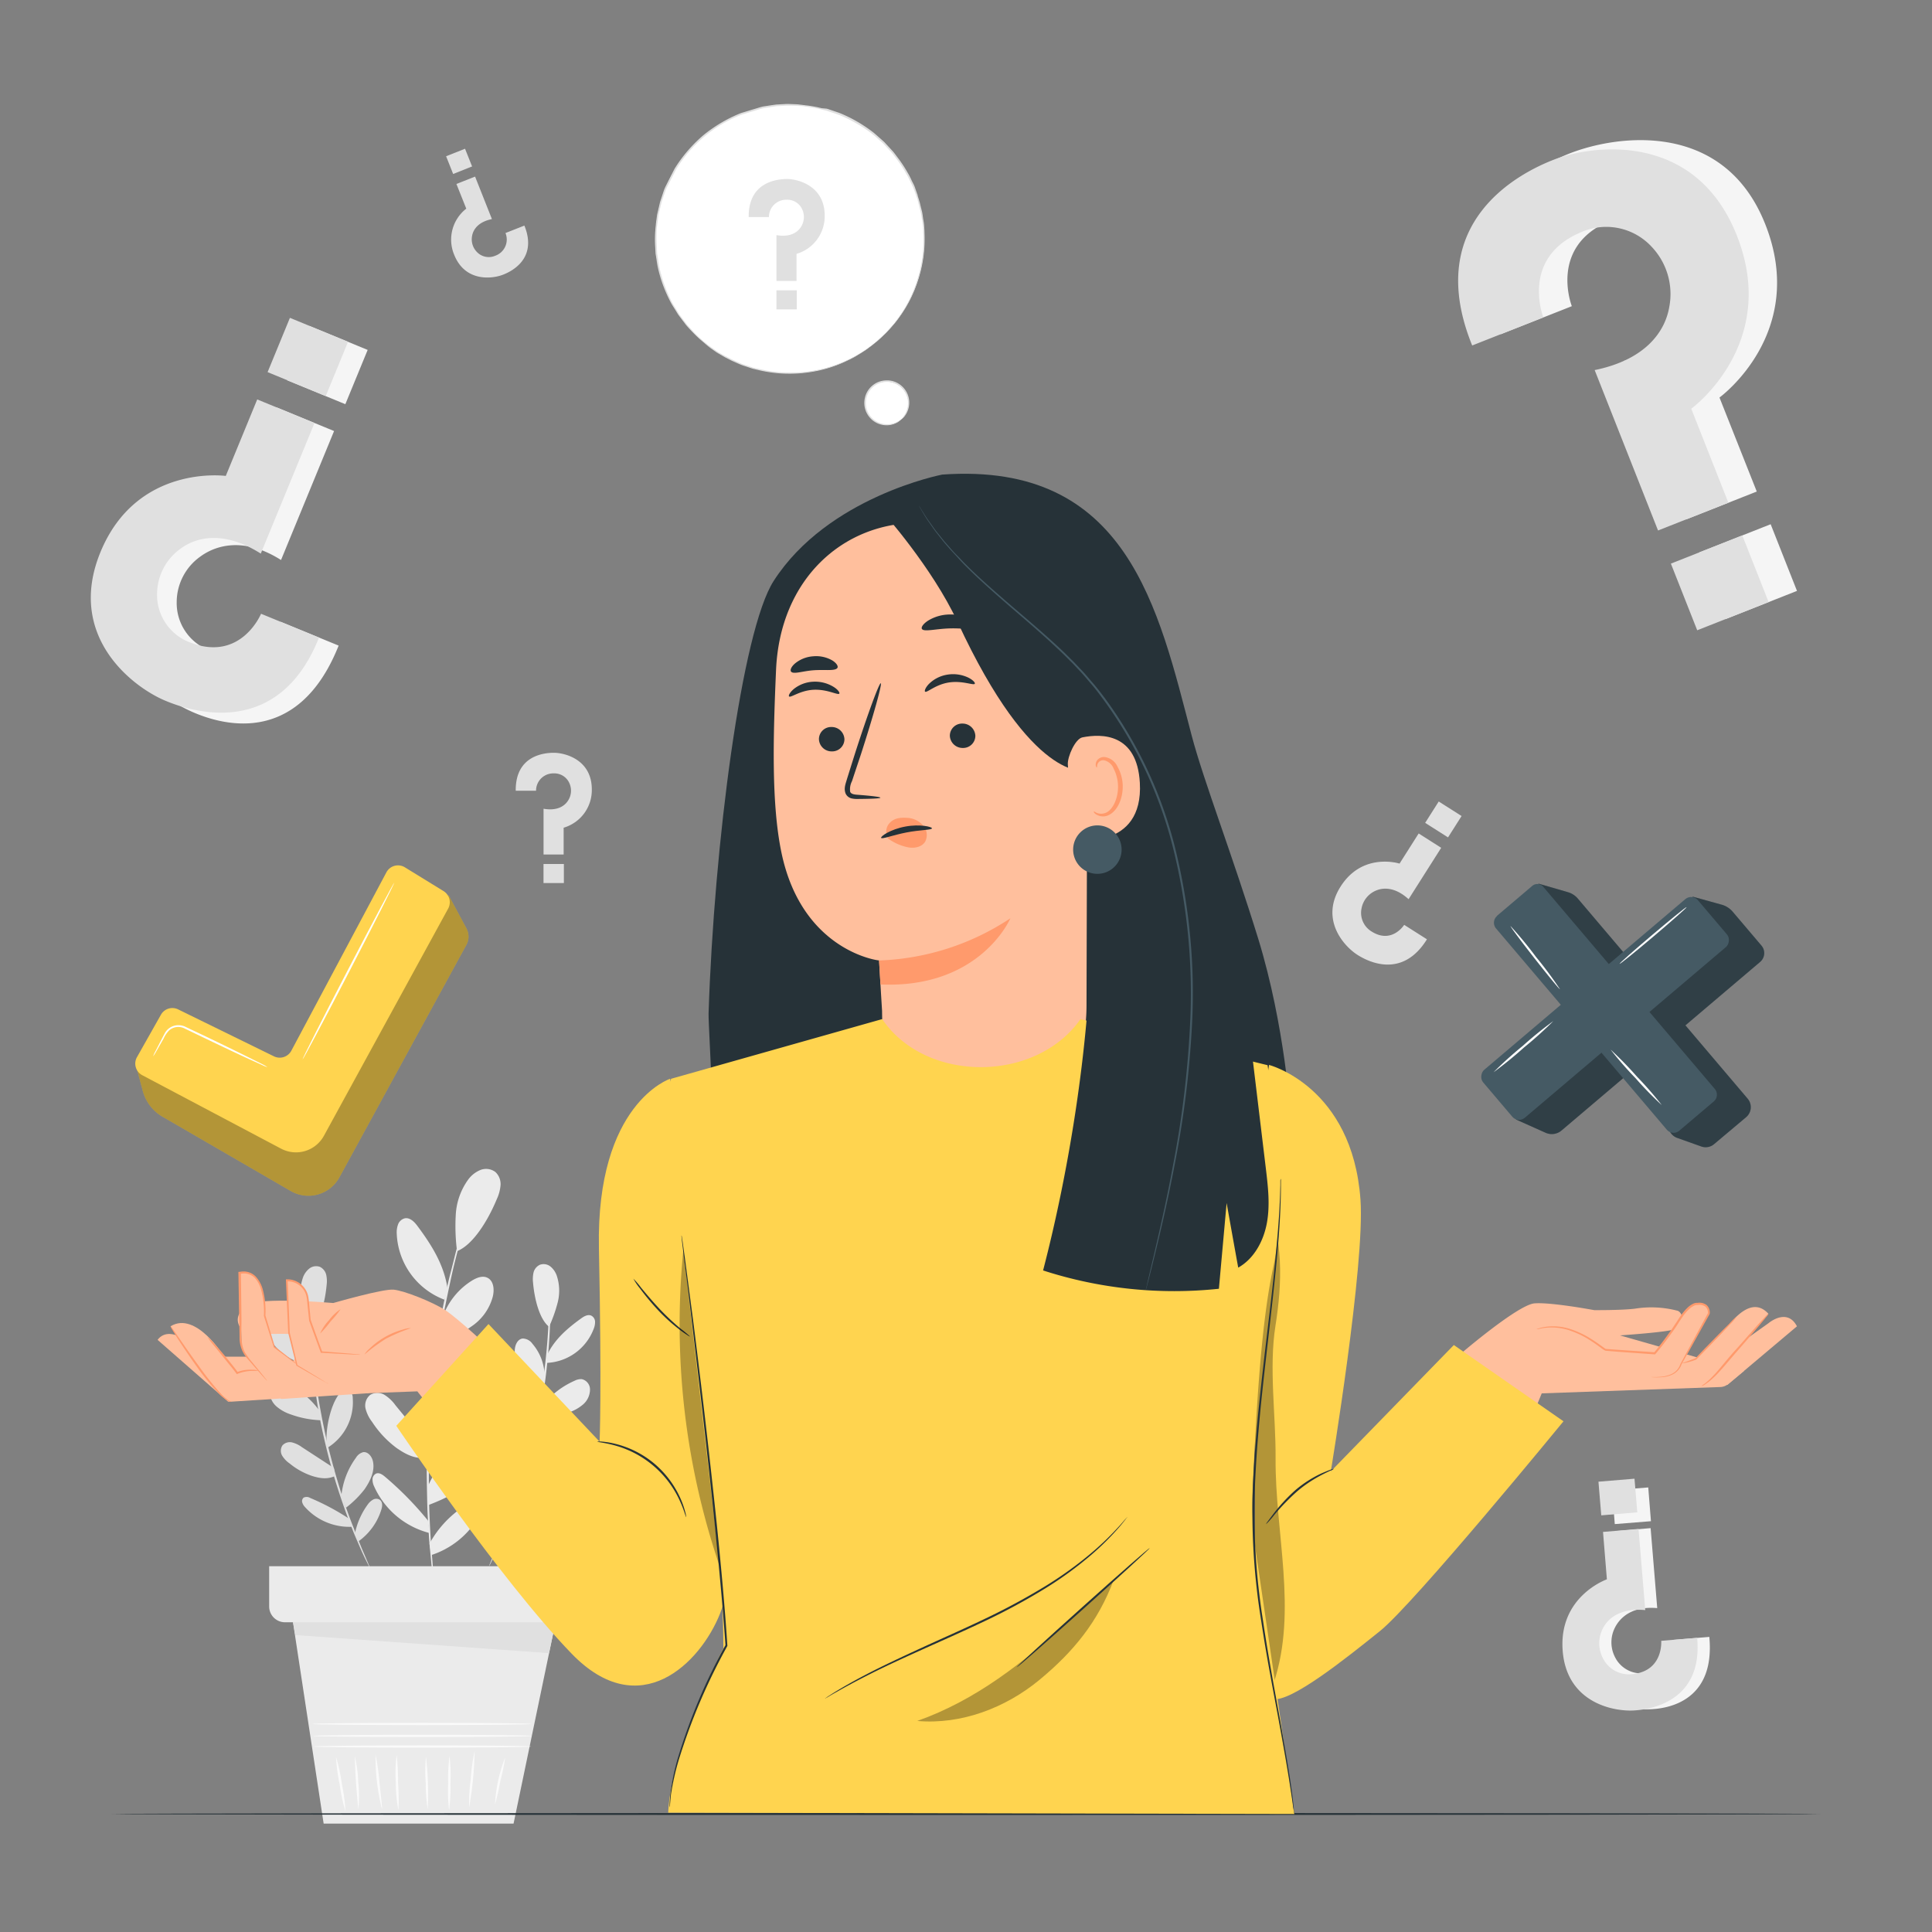 <svg xmlns="http://www.w3.org/2000/svg" viewBox="0.0 0.0 500.0 500.0" width="500.0" height="500.0"><rect x="0.0" y="0.0" width="500.0" height="500.0" fill="#808080" stroke="none"/><g id="freepik--background-complete--inject-12"><polygon points="75.3 416.35 83.76 471.95 132.91 471.95 144.32 417.16 75.3 416.35" style="fill:#ebebeb" /><path d="M137.45,452c0,.16-12.6.29-28.13.29s-28.13-.13-28.13-.29,12.59-.29,28.13-.29S137.45,451.82,137.45,452Z" style="fill:#fafafa" /><path d="M137.64,449.25c0,.16-12.68.29-28.32.29S81,449.41,81,449.25s12.68-.29,28.32-.29S137.64,449.09,137.64,449.25Z" style="fill:#fafafa" /><path d="M137.54,446.16c0,.16-12.68.29-28.32.29s-28.32-.13-28.32-.29,12.68-.29,28.32-.29S137.54,446,137.54,446.16Z" style="fill:#fafafa" /><path d="M89.41,468.77a43,43,0,0,1-1.51-7,43.69,43.69,0,0,1-.94-7.09,44.3,44.3,0,0,1,1.51,7A46.53,46.53,0,0,1,89.41,468.77Z" style="fill:#fafafa" /><path d="M92.75,468.18a161.76,161.76,0,0,1-.93-13.68,33.84,33.84,0,0,1,.9,6.82A32.34,32.34,0,0,1,92.75,468.18Z" style="fill:#fafafa" /><path d="M98.84,468.18a55.27,55.27,0,0,1-1.65-14.11,62.32,62.32,0,0,1,1,7C98.59,465,99,468.15,98.84,468.18Z" style="fill:#fafafa" /><path d="M103.12,468.48a35.78,35.78,0,0,1-.68-7.12,34.5,34.5,0,0,1,.22-7.15,62.08,62.08,0,0,1,.36,7.13A62.78,62.78,0,0,1,103.12,468.48Z" style="fill:#fafafa" /><path d="M110.69,468.18a40.59,40.59,0,0,1-.51-6.75,39.32,39.32,0,0,1,.06-6.77,80.35,80.35,0,0,1,.45,13.52Z" style="fill:#fafafa" /><path d="M116.23,468.48a42,42,0,0,1-.24-7,43.2,43.2,0,0,1,.35-7,42.76,42.76,0,0,1,.23,7A44.08,44.08,0,0,1,116.23,468.48Z" style="fill:#fafafa" /><path d="M121.41,467.73a46.42,46.42,0,0,1,.42-7.3,48,48,0,0,1,1-7.24,93.23,93.23,0,0,1-1.41,14.54Z" style="fill:#fafafa" /><path d="M128.1,467a38.68,38.68,0,0,1,2.65-12.2,53.58,53.58,0,0,1-1.26,6.11A58,58,0,0,1,128.1,467Z" style="fill:#fafafa" /><path d="M123.37,306.65l-.06.28c-.07.21-.14.46-.23.78l-.94,3c-.42,1.3-.92,2.89-1.44,4.76s-1.19,4-1.77,6.34-1.3,4.94-1.92,7.74-1.25,5.79-1.89,8.95c-1.18,6.34-2.26,13.35-3,20.75s-1,14.49-1.14,20.93c0,3.23,0,6.29.08,9.16s.21,5.53.35,8,.34,4.64.49,6.57.31,3.59.47,4.95.25,2.36.32,3.12c0,.33.06.6.07.82a.86.86,0,0,1,0,.28,1,1,0,0,1-.06-.28c0-.21-.08-.48-.13-.8-.11-.76-.25-1.8-.43-3.12s-.4-3-.57-4.94-.44-4.13-.58-6.57-.34-5.11-.41-8-.13-5.94-.15-9.17c.07-6.46.39-13.56,1.11-21s1.85-14.44,3.06-20.79c.66-3.16,1.25-6.18,2-9s1.33-5.39,2-7.74,1.3-4.47,1.86-6.33,1.08-3.44,1.54-4.73.78-2.24,1-3c.11-.31.2-.56.28-.76A1,1,0,0,1,123.37,306.65Z" style="fill:#ebebeb" /><path d="M114.49,341.08a18.26,18.26,0,0,1,7.65-9.66c1.21-.75,2.75-1.36,4-.74,1.71.83,1.85,3.24,1.34,5.08a13.49,13.49,0,0,1-5.56,7.58,11.31,11.31,0,0,1-8.35,2.1" style="fill:#ebebeb" /><path d="M111.51,364.32c1.27-4.8,5.1-11.62,9.07-14.59a6,6,0,0,1,2.06-1.1,2.42,2.42,0,0,1,2.21.48c.81.78.73,2.09.49,3.18A19.36,19.36,0,0,1,111,366.73" style="fill:#ebebeb" /><path d="M110.69,384.78a28,28,0,0,1,9.15-11.51,4.39,4.39,0,0,1,3.19-1.14c1.74.32,2.53,2.44,2.37,4.2-.31,3.62-3.08,6.52-5.93,8.77-3.07,2.42-8.47,4.35-8.47,4.35" style="fill:#ebebeb" /><path d="M111.15,399.49a27.13,27.13,0,0,1,7.79-8.87,5.57,5.57,0,0,1,2.33-1,2.37,2.37,0,0,1,2.29.87c.78,1.15,0,2.7-.8,3.8a22.11,22.11,0,0,1-11.11,8.15" style="fill:#ebebeb" /><path d="M110.76,393.52a85.88,85.88,0,0,0-11.13-11.35c-.64-.53-1.43-1.09-2.22-.84a1.66,1.66,0,0,0-1,1.5,4,4,0,0,0,.42,1.86,21.58,21.58,0,0,0,14.34,12.06" style="fill:#ebebeb" /><path d="M111.12,374.37l-8.75-10.66A10.38,10.38,0,0,0,99.53,361a3.6,3.6,0,0,0-3.73,0,3.55,3.55,0,0,0-1.2,3.52A9.33,9.33,0,0,0,96.31,368a26.17,26.17,0,0,0,6.37,6.77c2.57,1.77,4.91,2.92,8,2.46" style="fill:#ebebeb" /><path d="M112.33,352.82a30.45,30.45,0,0,0-8.8-13.21,5.1,5.1,0,0,0-2.29-1.34c-1.76-.34-3.45,1.13-4,2.82a7.26,7.26,0,0,0,.8,5.79,15.23,15.23,0,0,0,4.12,4.35,35,35,0,0,0,9.73,5.25" style="fill:#ebebeb" /><path d="M115.83,333.61c-.85-6.18-4.07-11.33-7.8-16.33-.78-1.06-1.88-2.17-3.18-2a2.51,2.51,0,0,0-1.82,1.57,5.89,5.89,0,0,0-.35,2.47,19.09,19.09,0,0,0,12.39,17.06" style="fill:#ebebeb" /><path d="M118.28,323.8a51,51,0,0,1-.32-9.56,17.06,17.06,0,0,1,3.17-8.91,7.41,7.41,0,0,1,3.18-2.53,4,4,0,0,1,3.9.52,4.25,4.25,0,0,1,1.33,3.43,10.71,10.71,0,0,1-1,3.66c-2.33,5.61-6.21,11.82-10.27,13.39" style="fill:#ebebeb" /><path d="M80.17,331.17a4.3,4.3,0,0,1,0,.78c0,.57,0,1.32,0,2.24s0,2.17.06,3.55,0,3,.16,4.7c.16,3.47.49,7.61,1,12.18s1.35,9.56,2.42,14.76,2.4,10.09,3.72,14.5,2.7,8.32,4,11.56c.6,1.64,1.22,3.09,1.73,4.37s1,2.38,1.38,3.27.65,1.54.88,2.07a4.14,4.14,0,0,1,.27.73,3.69,3.69,0,0,1-.38-.69l-1-2c-.42-.88-.93-2-1.46-3.23s-1.2-2.72-1.82-4.35c-1.31-3.23-2.7-7.15-4.09-11.56s-2.66-9.32-3.77-14.53S81.49,359.26,81,354.68s-.79-8.74-.89-12.23c-.09-1.74-.07-3.32-.09-4.7s0-2.58,0-3.56.06-1.67.08-2.24A3.33,3.33,0,0,1,80.17,331.17Z" style="fill:#e0e0e0" /><path d="M81.54,356.51a13,13,0,0,1,3.12-8.21,3.11,3.11,0,0,1,2.59-1.38c1.35.2,2,1.81,2,3.17a9.62,9.62,0,0,1-2.15,6.36,8.18,8.18,0,0,1-5.23,3.23" style="fill:#e0e0e0" /><path d="M84.51,373c-.17-3.54,1-9,3-11.88a4.18,4.18,0,0,1,1.17-1.2,1.74,1.74,0,0,1,1.61-.15,2.45,2.45,0,0,1,1,2.07,13.82,13.82,0,0,1-6.66,12.91" style="fill:#e0e0e0" /><path d="M88.35,387.09a20,20,0,0,1,3.76-9.81A3.12,3.12,0,0,1,94,375.82c1.25-.16,2.24,1.12,2.51,2.35.57,2.53-.69,5.1-2.15,7.24a26.33,26.33,0,0,1-4.83,4.79" style="fill:#e0e0e0" /><path d="M91.83,397a19.2,19.2,0,0,1,3.4-7.71,4,4,0,0,1,1.36-1.21,1.69,1.69,0,0,1,1.75.1c.78.61.61,1.82.27,2.76a15.82,15.82,0,0,1-5.81,7.94" style="fill:#e0e0e0" /><path d="M90.28,393a61.62,61.62,0,0,0-10-5.33,1.79,1.79,0,0,0-1.69-.09,1.19,1.19,0,0,0-.37,1.24,3,3,0,0,0,.68,1.17,15.43,15.43,0,0,0,12.36,5.13" style="fill:#e0e0e0" /><path d="M86.41,379.91l-8.26-5.38a7.5,7.5,0,0,0-2.51-1.22,2.57,2.57,0,0,0-2.55.77,2.54,2.54,0,0,0-.06,2.66,6.83,6.83,0,0,0,1.92,2,18.31,18.31,0,0,0,5.8,3.23c2.13.66,4,.93,6,0" style="fill:#e0e0e0" /><path d="M82.6,365a21.83,21.83,0,0,0-8.84-7.11,3.68,3.68,0,0,0-1.85-.41,2.74,2.74,0,0,0-2.13,2.78A5.21,5.21,0,0,0,71.57,364a10.81,10.81,0,0,0,3.74,2.07,25.3,25.3,0,0,0,7.75,1.49" style="fill:#e0e0e0" /><path d="M80.84,351.14c-1.91-4-5.21-6.84-8.82-9.44a2.69,2.69,0,0,0-2.6-.66,1.83,1.83,0,0,0-.9,1.46,4.26,4.26,0,0,0,.29,1.76,13.67,13.67,0,0,0,12.12,8.95" style="fill:#e0e0e0" /><path d="M80.39,343.93a36,36,0,0,1-2.27-6.44,12.16,12.16,0,0,1,.24-6.74A5.27,5.27,0,0,1,80,328.34a2.88,2.88,0,0,1,2.77-.49,3.07,3.07,0,0,1,1.64,2,7.7,7.7,0,0,1,.12,2.71c-.38,4.32-1.69,9.38-4.12,11.32" style="fill:#e0e0e0" /><path d="M142.31,330.63a4.23,4.23,0,0,1,.07.78c0,.57,0,1.31.08,2.24s.06,2.17,0,3.56,0,3-.08,4.7c-.1,3.49-.4,7.64-.9,12.23s-1.3,9.6-2.38,14.82-2.43,10.12-3.78,14.54-2.78,8.32-4.09,11.55c-.62,1.63-1.27,3.07-1.81,4.35s-1,2.36-1.47,3.23-.73,1.51-1,2a5.69,5.69,0,0,1-.37.68,3.3,3.3,0,0,1,.27-.73c.22-.53.51-1.21.88-2.07s.86-2,1.37-3.27,1.14-2.73,1.73-4.37c1.26-3.24,2.61-7.16,4-11.56s2.61-9.3,3.71-14.5,1.86-10.2,2.42-14.76.87-8.7,1-12.18c.11-1.74.12-3.31.17-4.7s.06-2.57,0-3.55,0-1.67,0-2.24A3.66,3.66,0,0,1,142.31,330.63Z" style="fill:#ebebeb" /><path d="M140.94,356a13,13,0,0,0-3.13-8.21,3.13,3.13,0,0,0-2.59-1.38c-1.35.2-2,1.81-2,3.17a9.66,9.66,0,0,0,2.16,6.36,8.09,8.09,0,0,0,5.23,3.23" style="fill:#ebebeb" /><path d="M138,372.44c.16-3.54-1-9-3-11.88a4.18,4.18,0,0,0-1.17-1.2,1.72,1.72,0,0,0-1.6-.15,2.43,2.43,0,0,0-1,2.07,13.79,13.79,0,0,0,6.65,12.91" style="fill:#ebebeb" /><path d="M134.12,386.55a20.11,20.11,0,0,0-3.75-9.81,3.14,3.14,0,0,0-1.93-1.46c-1.25-.16-2.24,1.12-2.52,2.35-.56,2.53.7,5.1,2.15,7.24a26.33,26.33,0,0,0,4.83,4.79" style="fill:#ebebeb" /><path d="M130.64,396.47a19.3,19.3,0,0,0-3.39-7.72,4,4,0,0,0-1.37-1.21,1.69,1.69,0,0,0-1.75.1c-.77.61-.6,1.82-.27,2.76a15.82,15.82,0,0,0,5.81,7.94" style="fill:#ebebeb" /><path d="M132.19,392.48a62.46,62.46,0,0,1,10-5.33,1.82,1.82,0,0,1,1.69-.09,1.17,1.17,0,0,1,.38,1.24,3.1,3.1,0,0,1-.69,1.17,15.41,15.41,0,0,1-12.36,5.13" style="fill:#ebebeb" /><path d="M136.07,379.37l8.25-5.38a7.6,7.6,0,0,1,2.51-1.22,2.57,2.57,0,0,1,2.55.77,2.52,2.52,0,0,1,.06,2.66,6.6,6.6,0,0,1-1.92,2,18.6,18.6,0,0,1-5.79,3.24c-2.13.65-4,.93-6,0" style="fill:#ebebeb" /><path d="M139.88,364.44a21.85,21.85,0,0,1,8.84-7.11,3.63,3.63,0,0,1,1.85-.41,2.74,2.74,0,0,1,2.12,2.78,5.13,5.13,0,0,1-1.79,3.77,11,11,0,0,1-3.73,2.08,25.41,25.41,0,0,1-7.76,1.48" style="fill:#ebebeb" /><path d="M141.63,350.6c1.91-4,5.21-6.83,8.83-9.44.76-.55,1.75-1.07,2.59-.66A1.82,1.82,0,0,1,154,342a4.44,4.44,0,0,1-.3,1.76,13.64,13.64,0,0,1-12.11,8.95" style="fill:#ebebeb" /><path d="M142.08,343.4a37.38,37.38,0,0,0,2.28-6.44,12.28,12.28,0,0,0-.25-6.75,5.27,5.27,0,0,0-1.62-2.41,2.83,2.83,0,0,0-2.76-.48,3,3,0,0,0-1.65,2,8,8,0,0,0-.12,2.71c.38,4.32,1.69,9.38,4.12,11.33" style="fill:#ebebeb" /><path d="M69.66,405.34v10.41a4.09,4.09,0,0,0,4.1,4.09h71.17a4.09,4.09,0,0,0,4.09-4.09V405.34Z" style="fill:#ebebeb" /><polygon points="75.83 419.84 76.42 423.15 142.09 427.83 143.76 419.84 75.83 419.84" style="fill:#e0e0e0" /><path d="M87.64,167.08l-15-6.16s-5.18,12.59-18.35,7.43a13.09,13.09,0,0,1-8.56-12.57,14.5,14.5,0,0,1,6.06-11.7c4.26-3.15,11.57-5.09,20.94.85l13.73-33.38-14.83-6.1-8.14,19.8s-23-3.17-32.41,19.74c-9,21.92,9.32,35.41,19.55,39.62C57.08,187.25,77.05,193.65,87.64,167.08Z" style="fill:#f5f5f5" /><rect x="77.14" y="86.35" width="15.19" height="16.27" transform="translate(-34.87 136.93) rotate(-67.65)" style="fill:#f5f5f5" /><path d="M82.56,165l-15-6.16s-5.18,12.58-18.35,7.43a13.1,13.1,0,0,1-8.56-12.57A14.49,14.49,0,0,1,46.72,142c4.26-3.15,11.4-4.67,20.77,1.27l13.9-33.8-14.82-6.1-8.14,19.8S35.43,120,26,142.88C17,164.8,34.56,178,43,181.43,49.41,184.08,72,191.53,82.56,165Z" style="fill:#e0e0e0" /><rect x="72.06" y="84.24" width="15.19" height="16.27" transform="translate(-36.06 130.92) rotate(-67.65)" style="fill:#e0e0e0" /><path d="M442.37,423.63l-9.29.77s.65,7.8-7.45,8.62a7.57,7.57,0,0,1-7.69-4.2,8.37,8.37,0,0,1,0-7.58c1.36-2.73,4.6-5.64,10.95-5.06l-1.71-20.7-9.2.77,1,12.27s-12.61,4.41-11.43,18.61c1.13,13.59,14.06,15.7,20.4,15.17C432,442,443.91,440,442.37,423.63Z" style="fill:#f5f5f5" /><rect x="417.18" y="382.82" width="9.36" height="8.74" transform="matrix(1, -0.08, 0.08, 1, -30.6, 36.25)" style="fill:#f5f5f5" /><path d="M439.22,423.87l-9.3.78s.65,7.8-7.45,8.61a7.53,7.53,0,0,1-7.68-4.19,8.37,8.37,0,0,1,0-7.58c1.36-2.73,4.62-5.38,11-4.8l-1.74-21-9.19.77,1,12.27s-12.61,4.4-11.43,18.61c1.13,13.59,13.58,15.74,18.79,15.3C427.24,442.35,440.76,440.26,439.22,423.87Z" style="fill:#e0e0e0" /><rect x="414.02" y="383.07" width="9.36" height="8.74" transform="translate(-30.64 35.99) rotate(-4.75)" style="fill:#e0e0e0" /><path d="M388.38,86.51l18.41-7.27s-6.11-15.46,9.85-22.08A16,16,0,0,1,434.82,61,17.72,17.72,0,0,1,439.4,76.4c-1.09,6.38-5.88,14.28-19.15,17l16.19,41,18.21-7.19L445,102.88S468,86.2,456.86,58.06c-10.64-26.92-38.2-23.27-50.77-18.3C398.19,42.88,375.2,54.16,388.38,86.51Z" style="fill:#f5f5f5" /><rect x="442.48" y="138.67" width="19.87" height="18.55" transform="translate(-22.72 176.52) rotate(-21.55)" style="fill:#f5f5f5" /><path d="M381,89.41l18.42-7.27s-6.11-15.46,9.85-22.08a16,16,0,0,1,18.18,3.81,17.75,17.75,0,0,1,4.58,15.43C431,85.68,426,93.06,412.7,95.78l16.4,41.51,18.2-7.19-9.6-24.32S460.63,89.1,449.51,61C438.88,34,412.27,37.32,401.93,41.4,394,44.52,367.86,57.06,381,89.41Z" style="fill:#e0e0e0" /><rect x="435.14" y="141.57" width="19.87" height="18.55" transform="translate(-24.3 174.02) rotate(-21.55)" style="fill:#e0e0e0" /><ellipse cx="204.43" cy="61.88" rx="34.71" ry="34.78" transform="translate(124.71 260.04) rotate(-84.93)" style="fill:#fff" /><path d="M226.75,88.51l.43-.36L228.4,87l.9-.83c.32-.31.64-.69,1-1.09l1.15-1.28a19.21,19.21,0,0,0,1.18-1.56,32.87,32.87,0,0,0,4.68-8.89,34.45,34.45,0,0,0,1.95-13.14c0-.62-.07-1.25-.1-1.88s-.19-1.26-.28-1.91-.16-1.29-.33-1.93-.33-1.29-.49-2l-.57-1.85,0-.11c-.23-.65-.47-1.31-.7-2s-.6-1.28-.9-1.93a16.66,16.66,0,0,0-1-1.93,33.48,33.48,0,0,0-2.44-3.72c-.46-.59-.89-1.22-1.39-1.8l-2.15-2.33-.23-.22-.88-.78c-.6-.51-1.18-1.06-1.8-1.56a37.87,37.87,0,0,0-4-2.7,36.86,36.86,0,0,0-4.45-2.21c-.79-.31-1.6-.55-2.4-.84-.4-.12-.8-.29-1.21-.39L212.62,28a29.31,29.31,0,0,0-4.1-.74L206.43,27l-2.25-.09-.66,0-1.34.07-1.34.08-1.33.19-1.34.21-.67.1-.66.16-4.91,1.49-.34.12a37.29,37.29,0,0,0-9.61,5.7,37.17,37.17,0,0,0-7.3,8.47l-.16.28c-.64,1.27-1.69,3.34-2.34,4.61l-.27.62-.22.64L171.25,51l-.43,1.28-.3,1.31-.31,1.3-.15.65-.3,2.23-.19,2.09a28.86,28.86,0,0,0,0,4.16l.07,1.28c0,.43.12.85.17,1.27.14.84.24,1.68.41,2.5a35.59,35.59,0,0,0,1.39,4.78,38.68,38.68,0,0,0,2,4.45c.38.7.82,1.36,1.22,2l.61,1,.18.26,1.91,2.52c.49.6,1,1.13,1.54,1.69a31.91,31.91,0,0,0,3.23,3A19.65,19.65,0,0,0,184,90.17c.59.4,1.15.84,1.75,1.21l1.82,1.05,1.8.92h0l1.84.82a18.65,18.65,0,0,0,1.85.67c.61.2,1.22.42,1.82.6l1.84.43a34.58,34.58,0,0,0,13.28.38,32.84,32.84,0,0,0,9.57-3.06,17.62,17.62,0,0,0,1.74-.89l1.46-.9c.45-.28.88-.53,1.25-.78l1-.75,1.3-1c.3-.23.44-.36.44-.36l-.46.33-1.33,1c-.3.21-.62.46-1,.72s-.8.49-1.25.77l-1.47.88a19,19,0,0,1-1.75.87A33.09,33.09,0,0,1,210,96a34.56,34.56,0,0,1-13.18-.44L195,95.16c-.61-.18-1.2-.4-1.81-.6s-1.24-.38-1.83-.67l-1.82-.82-1.72-.88-.08,0-1.79-1c-.6-.37-1.15-.81-1.73-1.21a17.51,17.51,0,0,1-1.71-1.3,31.32,31.32,0,0,1-3.19-3c-.5-.55-1-1.08-1.52-1.67l-1.89-2.51a2.2,2.2,0,0,1-.17-.25l-.61-1c-.39-.67-.83-1.32-1.2-2a36.8,36.8,0,0,1-1.92-4.4A35.29,35.29,0,0,1,170.62,69c-.17-.81-.26-1.64-.4-2.47-.05-.42-.15-.83-.17-1.25L170,64a40.29,40.29,0,0,1,0-5.15c.12-.86.24-1.72.35-2.59l.09-.65.15-.64.3-1.28.31-1.3.42-1.26.43-1.27.22-.63.27-.62L174.89,44l.15-.25a34.2,34.2,0,0,1,16.7-14l.32-.12,4.87-1.47.65-.17.66-.1,1.33-.2,1.31-.2,1.33-.07,1.32-.07.66,0,.65,0,2.61.1a38.33,38.33,0,0,1,5.07.87l1.24.29c.41.09.8.26,1.2.38.79.28,1.6.52,2.37.82A36.2,36.2,0,0,1,221.74,32a35.6,35.6,0,0,1,4,2.66c.62.49,1.19,1,1.78,1.54l.88.77.22.21,2.13,2.3c.5.57.93,1.2,1.39,1.78A34.27,34.27,0,0,1,234.56,45a20.23,20.23,0,0,1,1,1.91c.29.64.63,1.26.89,1.91l.7,1.95c.12.32.24.64.35,1l0,.09c.24.95.48,1.89.72,2.81.18.64.22,1.29.34,1.92s.2,1.27.28,1.89.07,1.25.1,1.86a34.28,34.28,0,0,1-1.87,13.05,33,33,0,0,1-4.59,8.87c-.42.55-.74,1.12-1.16,1.57L230.2,85c-.35.4-.66.78-1,1.1l-.88.84-1.2,1.13C226.88,88.37,226.75,88.51,226.75,88.51Z" style="fill:#e0e0e0" /><path d="M234.06,107.67a5.67,5.67,0,0,1-9.58-.84,5.61,5.61,0,0,1,.52-5.94,5.66,5.66,0,0,1,9.06,6.78Z" style="fill:#fff" /><path d="M233.16,108.61s.11-.06.29-.21a4.53,4.53,0,0,0,.72-.76,5.74,5.74,0,0,0,.43-6.21,5.87,5.87,0,0,0-2.15-2.2,5.66,5.66,0,0,0-3.3-.78,5.77,5.77,0,0,0-5.3,4.44,5.8,5.8,0,0,0,.19,3.39,5.88,5.88,0,0,0,1.79,2.5,5.72,5.72,0,0,0,2.42,1.15,5.64,5.64,0,0,0,3.77-.49,3.89,3.89,0,0,0,.87-.58c.19-.15.28-.24.27-.25s-.41.31-1.21.68a5.63,5.63,0,0,1-3.64.35,5.5,5.5,0,0,1-4.07-6.65,5.44,5.44,0,0,1,4.94-4.14,5.36,5.36,0,0,1,3.08.72,5.44,5.44,0,0,1,2,2,5.57,5.57,0,0,1-.27,5.94C233.53,108.27,233.12,108.58,233.16,108.61Z" style="fill:#e0e0e0" /><path d="M193.76,56.18H199a4.47,4.47,0,0,1,4.59-4.49,4.25,4.25,0,0,1,4.12,2.72,4.71,4.71,0,0,1-.38,4.25c-.89,1.47-2.84,2.81-6.38,2.19V72.7h5.19v-7a10.14,10.14,0,0,0,7.29-9.91c0-7.69-6.89-9.47-9.84-9.47C201.34,46.37,193.66,46.91,193.76,56.18Z" style="fill:#e0e0e0" /><rect x="200.94" y="75.14" width="5.27" height="4.93" style="fill:#e0e0e0" /><path d="M133.47,204.64h5.26a4.47,4.47,0,0,1,4.59-4.49,4.25,4.25,0,0,1,4.11,2.71,4.69,4.69,0,0,1-.37,4.26c-.89,1.47-2.85,2.81-6.39,2.18v11.85h5.2v-6.94a10.14,10.14,0,0,0,7.29-9.91c0-7.69-6.89-9.48-9.84-9.48C141.06,194.82,133.37,195.37,133.47,204.64Z" style="fill:#e0e0e0" /><rect x="140.66" y="223.6" width="5.27" height="4.93" style="fill:#e0e0e0" /><path d="M369.29,243.09l-5.89-3.74s-3.15,5-8.35,1.77a5.64,5.64,0,0,1-2.69-6,6.24,6.24,0,0,1,3.45-4.51c2.05-1,5.2-1.12,8.73,2.1l8.44-13.3-5.83-3.71-4.95,7.8s-9.52-3.08-15.25,5.93c-5.48,8.63,1,15.54,4.3,17.65C353.78,248.71,362.8,253.57,369.29,243.09Z" style="fill:#e0e0e0" /><rect x="370.26" y="208.55" width="6.55" height="7.01" transform="translate(-5.72 413.7) rotate(-57.58)" style="fill:#e0e0e0" /><path d="M135.71,58.38l-4.89,1.93a4.45,4.45,0,0,1-2.61,5.86,4.24,4.24,0,0,1-4.83-1,4.68,4.68,0,0,1-1.21-4.09c.29-1.7,1.61-3.66,5.14-4.38l-4.36-11-4.83,1.91L120.67,54a10.15,10.15,0,0,0-3.14,11.9c2.82,7.15,9.89,6.28,12.63,5.2C132.26,70.3,139.21,67,135.71,58.38Z" style="fill:#e0e0e0" /><rect x="116.07" y="39.61" width="5.27" height="4.93" transform="matrix(0.93, -0.37, 0.37, 0.93, -7.15, 46.55)" style="fill:#e0e0e0" /></g><g id="freepik--Table--inject-12"><path d="M471.17,469.46c0,.14-99,.26-221.16.26s-221.18-.12-221.18-.26,99-.26,221.18-.26S471.17,469.31,471.17,469.46Z" style="fill:#263238" /></g><g id="freepik--No--inject-12"><path d="M400,293.16l-7.69-3.44,45.79-57.66,7.47,2.07a5.74,5.74,0,0,1,2.86,1.83l7.44,8.76a3,3,0,0,1-.34,4.22l-51.4,43.63A3.9,3.9,0,0,1,400,293.16Z" style="fill:#455a64" /><path d="M451.93,289.1l-8.32,7a3.37,3.37,0,0,1-3.35.6L434,294.47a3.42,3.42,0,0,1-1.82-1.59l-34.06-64.21,7.68,2.23a5.26,5.26,0,0,1,2.54,1.65l43.95,51.78A3.39,3.39,0,0,1,451.93,289.1Z" style="fill:#455a64" /><g style="opacity:0.3"><path d="M400,293.16l-7.69-3.44,45.79-57.66,7.47,2.07a5.74,5.74,0,0,1,2.86,1.83l7.44,8.76a3,3,0,0,1-.34,4.22l-51.4,43.63A3.9,3.9,0,0,1,400,293.16Z" /><path d="M451.93,289.1l-8.32,7a3.37,3.37,0,0,1-3.35.6L434,294.47a3.42,3.42,0,0,1-1.82-1.59l-34.06-64.21,7.68,2.23a5.26,5.26,0,0,1,2.54,1.65l43.95,51.78A3.39,3.39,0,0,1,451.93,289.1Z" /></g><rect x="407.3" y="224.54" width="16.26" height="72.88" rx="2.29" transform="translate(345.57 -224.63) rotate(49.68)" style="fill:#455a64" /><path d="M409.59,224.54h12a2,2,0,0,1,2,2v68.64a2.29,2.29,0,0,1-2.29,2.29H409.59a2.29,2.29,0,0,1-2.29-2.29v-68.3a2.29,2.29,0,0,1,2.29-2.29Z" transform="translate(-70.17 330.85) rotate(-40.32)" style="fill:#455a64" /><path d="M402,264.25a100,100,0,0,1-7.57,6.82,99.52,99.52,0,0,1-7.91,6.43,100.93,100.93,0,0,1,7.57-6.83A100,100,0,0,1,402,264.25Z" style="fill:#fff" /><path d="M436.49,234.76c.1.11-3.72,3.49-8.51,7.55s-8.75,7.25-8.84,7.14,3.71-3.48,8.51-7.54S436.4,234.65,436.49,234.76Z" style="fill:#fff" /><path d="M403.71,256c-.11.09-3.06-3.5-6.59-8s-6.3-8.24-6.19-8.33a101.54,101.54,0,0,1,6.6,8A99.86,99.86,0,0,1,403.71,256Z" style="fill:#fff" /><path d="M430.07,286a90.09,90.09,0,0,1-6.82-7,89.2,89.2,0,0,1-6.43-7.37,96.09,96.09,0,0,1,6.82,7A92.55,92.55,0,0,1,430.07,286Z" style="fill:#fff" /></g><g id="freepik--Yes--inject-12"><path d="M36.94,282.29l-1.59-5.92,42.87,8.54,37.87-53.25,4.62,8.6a4.47,4.47,0,0,1,0,4.26L87.83,304.71a9.14,9.14,0,0,1-12.6,3.52L42.05,289A11,11,0,0,1,36.94,282.29Z" style="fill:#FFD44F" /><g style="opacity:0.3"><path d="M36.94,282.29l-1.59-5.92,42.87,8.54,37.87-53.25,4.62,8.6a4.47,4.47,0,0,1,0,4.26L87.83,304.71a9.14,9.14,0,0,1-12.6,3.52L42.05,289A11,11,0,0,1,36.94,282.29Z" /></g><path d="M35.47,273.55l6.18-10.94a3.39,3.39,0,0,1,4.45-1.38l24.8,12.15a3.41,3.41,0,0,0,4.5-1.46L100,225.76a3.4,3.4,0,0,1,4.78-1.3l10,6.15a3.4,3.4,0,0,1,1.21,4.52L83.83,293.94a8.24,8.24,0,0,1-11.09,3.33l-35.91-19A3.4,3.4,0,0,1,35.47,273.55Z" style="fill:#FFD44F" /><path d="M69.21,276.18a7.78,7.78,0,0,1-1.33-.53l-3.53-1.6c-3-1.38-7.06-3.31-11.56-5.47L49.5,267l-1.56-.75a3.84,3.84,0,0,0-1.49-.46,3.59,3.59,0,0,0-2.67.87,7.5,7.5,0,0,0-1.45,2.14l-1.93,3.37a7.76,7.76,0,0,1-.77,1.2,7.5,7.5,0,0,1,.59-1.3L42,268.62l.6-1.14a4.19,4.19,0,0,1,.89-1.15,4.05,4.05,0,0,1,3-1,4.29,4.29,0,0,1,1.67.49l1.56.74L53,268.11c4.5,2.16,8.57,4.15,11.5,5.61L68,275.47A8.72,8.72,0,0,1,69.21,276.18Z" style="fill:#fff" /><path d="M78.3,274.19c-.13-.07,5.08-10.37,11.64-23s12-22.83,12.1-22.76-5.08,10.36-11.64,23S78.42,274.25,78.3,274.19Z" style="fill:#fff" /></g><g id="freepik--Character--inject-12"><path d="M127.1,349.24s-8.54-8-11.83-10.15-10.65-5.06-13.4-5.33-15.62,3.46-15.62,3.46-19-1.68-22.19.54-2.93,4.52-1.59,6.21,6.47,1.15,12.15,1.24,7.19.62,7.19.62l-8.25,8.79L95,360.57l13-.49L112.7,366Z" style="fill:#ffbf9d" /><path d="M62,329.39l.52,18.92.91,2.35,9.34,11.39,22.78-1.51-18.15-7.07-6.45-4.9-2.5-8.09S69.21,328,62,329.39Z" style="fill:#ffbf9d" /><path d="M63.58,351.1H58s-7.24-11.91-13.86-7.86l1.52,2.35s-3-1.35-4.88,1.16l18.26,16h.84l19.45-1.25Z" style="fill:#ffbf9d" /><path d="M66.89,354.72a13.77,13.77,0,0,1-1.57.06,10.53,10.53,0,0,0-3.85.77l-.18.09-.12-.17c-.57-.8-1.26-1.65-2-2.54-1.47-1.83-2.81-3.48-3.93-4.86A15.58,15.58,0,0,1,53.69,346a11.73,11.73,0,0,1,1.85,1.84c1.07,1.19,2.52,2.86,4.06,4.77.72.9,1.4,1.75,2,2.6l-.31-.08a9.22,9.22,0,0,1,4.06-.63A4,4,0,0,1,66.89,354.72Z" style="fill:#ff9a6c" /><path d="M106.35,343.71a47.72,47.72,0,0,0-6.42,2.72,46.47,46.47,0,0,0-5.62,4.13A6.67,6.67,0,0,1,95.66,349a19.91,19.91,0,0,1,4-3,20.24,20.24,0,0,1,4.63-1.92A6.42,6.42,0,0,1,106.35,343.71Z" style="fill:#ff9a6c" /><path d="M88.15,338.81A27.07,27.07,0,0,1,85.54,342a26.27,26.27,0,0,1-2.7,3.13,12.12,12.12,0,0,1,2.3-3.46A12.16,12.16,0,0,1,88.15,338.81Z" style="fill:#ff9a6c" /><path d="M69.13,357.36a3.33,3.33,0,0,1-.43-.43l-1.18-1.31-1.83-2.1-1.14-1.31a13.63,13.63,0,0,1-1.24-1.54A8,8,0,0,1,62,346.34c0-1.61-.07-3.33-.1-5.14-.06-3.63-.13-7.62-.2-11.81v-.23l.21,0,.61-.08a4.42,4.42,0,0,1,3.68,1.3A8.21,8.21,0,0,1,68,333.68a21.7,21.7,0,0,1,.68,6.82v-.08c.93,3.06,1.75,5.8,2.45,8.1l-.07-.09,4.69,3.67,1.25,1a2.5,2.5,0,0,1,.41.37s-.17-.08-.47-.29l-1.3-.93-4.79-3.54,0,0,0-.06c-.72-2.29-1.58-5-2.55-8.07v-.08a21.51,21.51,0,0,0-.71-6.65,7.59,7.59,0,0,0-1.64-3.11,3.91,3.91,0,0,0-3.27-1.14l-.55.07.21-.26c.06,4.19.11,8.18.15,11.81s-.41,7,1.23,9.29A14,14,0,0,0,64.8,352l1.11,1.34c.68.82,1.27,1.54,1.76,2.15l1.1,1.37A2.52,2.52,0,0,1,69.13,357.36Z" style="fill:#ff9a6c" /><path d="M59.92,362.76a1.48,1.48,0,0,1-1-.27,10.59,10.59,0,0,1-2.14-1.71,58.57,58.57,0,0,1-5.72-6.92C49,351,47.27,348.38,46,346.45c-.61-1-1.09-1.76-1.41-2.32a3.29,3.29,0,0,1-.45-.89,4.11,4.11,0,0,1,.62.78l1.55,2.22c1.31,1.89,3.1,4.49,5.16,7.31a77.12,77.12,0,0,0,5.56,7,12.32,12.32,0,0,0,2,1.79A5.53,5.53,0,0,0,59.92,362.76Z" style="fill:#ff9a6c" /><path d="M93.15,350.55l-10.05-.68-3-8.23-.55-5.54a5.27,5.27,0,0,0-5.25-4.8h-.1l.56,13.57,2.07,8.43L85,358.12H95Z" style="fill:#ffbf9d" /><path d="M93.15,350.55l-10.05-.68-3-8.23-.55-5.54a5.27,5.27,0,0,0-5.25-4.8h-.1l.56,13.57,2.07,8.43L85,358.12" style="fill:#ffbf9d" /><path d="M85,358.12a3.63,3.63,0,0,1-.59-.29l-1.64-.91-6-3.46-.07,0,0-.07c-.61-2.42-1.32-5.28-2.11-8.42v-.05c-.18-4.08-.38-8.69-.59-13.57v-.26h.26c.09,0,.2,0,.3,0a5.51,5.51,0,0,1,5.17,4.25,11.07,11.07,0,0,1,.23,1.65l.15,1.6c.11,1,.2,2.08.3,3.07v-.06c1.1,3.07,2.09,5.85,3,8.26l-.17-.13,7.35.58,2,.19a3.57,3.57,0,0,1,.69.1,3.4,3.4,0,0,1-.7,0l-2-.09-7.35-.41H83l0-.11c-.89-2.4-1.91-5.17-3-8.22v-.06c-.1-1-.21-2-.32-3.07-.05-.53-.11-1.06-.16-1.6a11.35,11.35,0,0,0-.22-1.58,5,5,0,0,0-4.69-3.85H74.2l.25-.27c.19,4.87.38,9.49.54,13.57v0c.76,3.15,1.44,6,2,8.44l-.09-.12,5.94,3.6,1.6,1A2.42,2.42,0,0,1,85,358.12Z" style="fill:#ff9a6c" /><path d="M308.42,190.42c-8.61-32.83-16.56-71-64.57-67.6,0,0-29.58,5.69-43.62,27.52-8.27,12.84-15.43,68.2-16.85,111.92h0v0c-.06,1.78.68,14.19.63,15.93l127.06,10.58H334s-1.43-23.19-8.33-45.69C318.92,221.21,311.47,202,308.42,190.42Z" style="fill:#263238" /><path d="M237.47,135.33l3-2.87,32.45,13.08a9.07,9.07,0,0,1,8.56,8.77l-.29,105.74c0,7.17-1.39,13.38-5.72,19.09l-4.56,6c-10.39,13.72-31.77,12.59-40-2.52a11.64,11.64,0,0,1-1.14-2.74,21.71,21.71,0,0,1-.49-2.36c-1-8.51-1-15.89-1-15.89-.58-9.34-.77-13.17-.77-13.08s-19.88-2.29-25.25-27.8c-2.67-12.69-2.17-30.15-1.42-47.33C201.86,149.67,218.36,135.3,237.47,135.33Z" style="fill:#ffbf9d" /><path d="M245.82,190.41a3.3,3.3,0,0,0,3.35,3.16,3.15,3.15,0,0,0,3.25-3.14,3.31,3.31,0,0,0-3.34-3.17A3.16,3.16,0,0,0,245.82,190.41Z" style="fill:#263238" /><path d="M211.94,191.29a3.29,3.29,0,0,0,3.34,3.17,3.17,3.17,0,0,0,3.26-3.14,3.3,3.3,0,0,0-3.35-3.17A3.15,3.15,0,0,0,211.94,191.29Z" style="fill:#263238" /><path d="M204.22,180.24c.43.41,2.83-1.57,6.38-1.73s6.24,1.47,6.61,1c.18-.2-.28-1-1.45-1.73a9.14,9.14,0,0,0-5.32-1.35,8.62,8.62,0,0,0-5.05,1.92C204.34,179.26,204,180.06,204.22,180.24Z" style="fill:#263238" /><path d="M239.42,179c.47.36,2.67-1.85,6.18-2.38s6.36.83,6.67.34c.16-.22-.37-.93-1.62-1.57a9.13,9.13,0,0,0-5.42-.8,8.73,8.73,0,0,0-4.84,2.43C239.45,178,239.2,178.87,239.42,179Z" style="fill:#263238" /><path d="M227.84,206.44c0-.2-2.22-.47-5.82-.75-.91-.05-1.78-.18-2-.79a4.57,4.57,0,0,1,.47-2.72c.74-2.24,1.52-4.58,2.33-7,3.23-10,5.52-18.22,5.12-18.35s-3.35,7.89-6.58,17.9c-.78,2.47-1.52,4.82-2.22,7.07-.29,1.05-.82,2.25-.29,3.58a2.26,2.26,0,0,0,1.55,1.25,6.36,6.36,0,0,0,1.55.14C225.6,206.74,227.83,206.65,227.84,206.44Z" style="fill:#263238" /><path d="M227.49,248.57a65.45,65.45,0,0,0,34-10.92s-7.76,18.24-33.62,17.13Z" style="fill:#ff9a6c" /><path d="M238.93,213.66a5.84,5.84,0,0,0-4.14-2c-2.23-.13-3.8.15-5,1.91a3.63,3.63,0,0,0-.25,2.86c.26.41.07.42.47.71a13.34,13.34,0,0,0,4.82,2.11c1.72.39,3.7,0,4.59-1.41A3.71,3.71,0,0,0,238.93,213.66Z" style="fill:#ff9a6c" /><path d="M238.57,162.73c.46.9,3.51,0,7.27-.1s6.89.6,7.25-.33c.16-.44-.5-1.26-1.84-2a11.3,11.3,0,0,0-5.61-1.27,10.9,10.9,0,0,0-5.45,1.59C238.93,161.44,238.37,162.29,238.57,162.73Z" style="fill:#263238" /><path d="M204.73,173.82c.66.77,3.07-.19,6-.37s5.45.26,6-.61c.23-.42-.2-1.21-1.33-1.92a8.38,8.38,0,0,0-4.95-1.07,8.27,8.27,0,0,0-4.71,1.86C204.73,172.59,204.43,173.44,204.73,173.82Z" style="fill:#263238" /><path d="M280.83,199.44s-13.66,3.3-33-38.45c-6.6-14.21-19.41-28.53-19.41-28.53l12-1.73s35.85,10.1,36.45,10.55,9.05,18.54,9.05,18.54Z" style="fill:#263238" /><path d="M276.35,197.77c-.09-1.92,1.9-6.55,3.77-6.94,5-1,14.14-1.09,14.87,11.74,1,17.53-16.81,14.91-16.87,14.41S276.67,204.38,276.35,197.77Z" style="fill:#ffbf9d" /><path d="M283.1,210c.07-.06.31.2.84.41a3.06,3.06,0,0,0,2.29-.09c1.81-.78,3.2-3.81,3.11-7a10.29,10.29,0,0,0-1.1-4.33,3.53,3.53,0,0,0-2.43-2.21,1.56,1.56,0,0,0-1.76.94c-.21.5-.07.85-.17.88s-.39-.27-.29-1a1.94,1.94,0,0,1,.63-1.14,2.26,2.26,0,0,1,1.66-.54,4.29,4.29,0,0,1,3.35,2.53,10.46,10.46,0,0,1,1.33,4.83c.09,3.54-1.53,6.95-4,7.82a3.29,3.29,0,0,1-2.82-.3C283.15,210.46,283,210.07,283.1,210Z" style="fill:#ff9a6c" /><path d="M241.19,214.37c-.05.45-3.05.38-6.6,1.07s-6.33,1.8-6.55,1.41,2.41-2.23,6.26-2.94S241.27,214,241.19,214.37Z" style="fill:#263238" /><path d="M378.19,350.22s14.68-12.57,18.94-12.91,15.44,1.75,15.44,1.75,7.07.06,10.58-.38a26.84,26.84,0,0,1,11,.54c1.06.32,2.39,2.95-.73,4.75-1.32.76-14.16,1.63-14.16,1.63l32.12,9.17-4.17,3.44a3.26,3.26,0,0,1-2,.75L399,360.6l-2.12,5.17Z" style="fill:#ffbf9d" /><path d="M413.25,350.23h15s5.26-7,7.16-9.89c1.67-2.55,3.67-3.3,5.42-2.7a2,2,0,0,1,1.07.92h0a2.09,2.09,0,0,1,0,2l-6.6,12.31,3.46-1.16s6.92-6.78,8.27-8.35,6.27-8.17,10.63-3.36l-6,6.72,6-4.26s4.82-4.14,7.39.79l-18,15.16" style="fill:#ffbf9d" /><path d="M397.63,344a2.74,2.74,0,0,1,.6-.21,9.27,9.27,0,0,1,1.79-.41,14.43,14.43,0,0,1,6.73.7,23.86,23.86,0,0,1,4.33,2c.74.44,1.49.92,2.25,1.45l1.14.81c.36.26.81.6,1.1.76,3.8.29,8.15.55,12.7.87l-.22.09c1.41-1.67,2.79-3.49,4.13-5.38.53-.74,1-1.49,1.51-2.23s.94-1.51,1.48-2.21a12.71,12.71,0,0,1,1.76-2,5.86,5.86,0,0,1,1.09-.75,2.38,2.38,0,0,1,1.38-.31h-.09a3.11,3.11,0,0,1,2.37.57,2.62,2.62,0,0,1,.79,2.24v0l0,.05c-2.86,5.12-5.35,9.58-7.27,13v0a4.55,4.55,0,0,1-2.65,2.8,7.86,7.86,0,0,1-2.82.6,16.17,16.17,0,0,1-1.79,0,2.5,2.5,0,0,1-.62-.06l.62,0c.4,0,1,0,1.78-.07a8.11,8.11,0,0,0,2.73-.65,4.34,4.34,0,0,0,2.43-2.65v0L442,339.88l0,.09a2.15,2.15,0,0,0-.63-1.81,2.7,2.7,0,0,0-2-.44h-.08a1.88,1.88,0,0,0-1,.27,4.41,4.41,0,0,0-1,.69,11.27,11.27,0,0,0-1.69,1.88c-1,1.4-1.9,3-3,4.44-1.35,1.91-2.74,3.72-4.17,5.41l-.08.1h-.13c-4.58-.34-8.84-.6-12.76-.95a7.43,7.43,0,0,1-1.26-.84l-1.13-.81c-.74-.53-1.48-1-2.2-1.45a23.45,23.45,0,0,0-4.24-2,14.69,14.69,0,0,0-6.6-.84,12,12,0,0,0-1.78.32A4.51,4.51,0,0,1,397.63,344Z" style="fill:#ff9a6c" /><path d="M457.69,340a3.53,3.53,0,0,1-.58.82c-.41.51-1,1.24-1.75,2.12-1.48,1.78-3.56,4.21-5.89,6.87s-4.33,5.18-6.06,6.76a14.58,14.58,0,0,1-2.16,1.72,2.44,2.44,0,0,1-.92.42,7.36,7.36,0,0,1,.81-.59,19.17,19.17,0,0,0,2-1.82c1.63-1.62,3.53-4.19,5.91-6.82s4.46-5.06,6-6.78l1.86-2A4,4,0,0,1,457.69,340Z" style="fill:#ff9a6c" /><path d="M449.46,340.7a13.45,13.45,0,0,1-1.82,2.14c-1.17,1.28-2.82,3-4.66,4.92-1.51,1.56-2.92,3-4,4.09l0,0h0a15.9,15.9,0,0,1-3.71,1,5.81,5.81,0,0,1,1-.39l2.62-1-.08.05c1.08-1.16,2.46-2.61,4-4.16,1.84-1.9,3.53-3.6,4.77-4.81A15.71,15.71,0,0,1,449.46,340.7Z" style="fill:#ff9a6c" /><path d="M328.42,275.6s21.56,5.56,23.67,34.86c1.21,16.7-7.68,70.33-7.68,70.33l31.84-32.7,28.38,19.74S366,415,357.12,422.13,334,440.64,329.4,439.71s-4.62-22.21-4.62-22.21V300Z" style="fill:#FFD44F" /><path d="M173.42,279.19S154.24,285.5,155,323s.17,50.09.17,50.09l-28.75-30.43L102.56,369s26.72,39.7,45.41,59c17.62,18.17,33.28,2.39,38.37-10.39,4.12-10.35,7.44-49.71,7.44-49.71Z" style="fill:#FFD44F" /><g style="opacity:0.3"><path d="M330.09,343.1c1.74-11,2.2-22.91-2.81-33-12.29,30.38-11.74,65.27-7.34,97.46l9.74,27.85c6.14-18.66.31-38.54.44-58C330.2,366.32,328.36,354.07,330.09,343.1Z" /></g><path d="M169.43,303.05s12.82,86.24,15.3,93.79,2.48,29.81,2.48,29.81-13.45,25.06-14.28,42.47l162.07.34-10.53-71.57a120.6,120.6,0,0,1-.24-13.58c.68-12.61,1.65-39.64,5.27-56.26,4.2-19.32-1.46-52.38-1.46-52.38l-48.41-11.93c-11.46,16.47-40,16.69-51.32,0l-54.64,15.45Z" style="fill:#FFD44F" /><path d="M327.65,394.47a2.81,2.81,0,0,1,.48-.77c.34-.47.85-1.15,1.49-2a44.07,44.07,0,0,1,5.56-6,29.47,29.47,0,0,1,6.86-4.41c1-.42,1.74-.74,2.29-.92a3.51,3.51,0,0,1,.88-.25c.11.21-4.91,1.82-9.69,6a59.34,59.34,0,0,0-5.62,5.8A23.82,23.82,0,0,1,327.65,394.47Z" style="fill:#263238" /><path d="M177.57,392.64c-.1,0-.47-1.75-1.7-4.38a26,26,0,0,0-16.7-14.17c-2.8-.78-4.62-.86-4.6-1a5.13,5.13,0,0,1,1.27,0,21.23,21.23,0,0,1,3.42.58,25,25,0,0,1,10.17,5.19,25.32,25.32,0,0,1,6.78,9.18,22.26,22.26,0,0,1,1.13,3.28A5.06,5.06,0,0,1,177.57,392.64Z" style="fill:#263238" /><path d="M178.61,345.91a2.53,2.53,0,0,1-.74-.4c-.45-.28-1.09-.72-1.86-1.3a45.21,45.21,0,0,1-5.57-5,65.14,65.14,0,0,1-4.79-5.73,15.69,15.69,0,0,1-1.74-2.57,21.65,21.65,0,0,1,2,2.34c1.22,1.47,2.9,3.49,4.89,5.6a61.61,61.61,0,0,0,5.42,5.07A27.92,27.92,0,0,1,178.61,345.91Z" style="fill:#263238" /><path d="M291.74,392.59s0,.07-.13.2l-.42.55c-.4.47-.93,1.21-1.71,2.07a68.94,68.94,0,0,1-7,6.93A94.22,94.22,0,0,1,270.63,411a163.36,163.36,0,0,1-15.75,8.53c-5.74,2.73-11.28,5.16-16.3,7.42s-9.51,4.33-13.22,6.2-6.67,3.47-8.69,4.63c-1,.56-1.78,1-2.31,1.34l-.61.34c-.14.07-.21.11-.22.1a.71.71,0,0,1,.19-.14l.58-.39c.52-.33,1.27-.83,2.27-1.43,2-1.21,4.92-2.88,8.62-4.78s8.19-4,13.2-6.31,10.54-4.72,16.26-7.45a171.2,171.2,0,0,0,15.73-8.47,97.2,97.2,0,0,0,11.84-8.49,74.45,74.45,0,0,0,7.11-6.79c.8-.83,1.36-1.55,1.77-2l.47-.51Z" style="fill:#263238" /><path d="M173.3,467.77v-.21c0-.17,0-.37,0-.63,0-.58.09-1.39.15-2.44a61.66,61.66,0,0,1,1.83-9,149.25,149.25,0,0,1,12.48-29.75l0,.13c-.65-9.38-1.62-19.86-2.74-30.88-2.14-20.82-4.38-39.62-6-53.24-.82-6.78-1.49-12.28-2-16.11-.22-1.88-.39-3.36-.52-4.39l-.12-1.14a1.92,1.92,0,0,1,0-.39,1.74,1.74,0,0,1,.08.38q.06.42.18,1.14c.14,1,.35,2.49.61,4.37.51,3.83,1.23,9.32,2.13,16.1,1.73,13.6,4,32.4,6.17,53.22,1.12,11,2.08,21.52,2.69,30.91v.07l0,.06a153.83,153.83,0,0,0-12.61,29.6,66.13,66.13,0,0,0-2,8.95c-.09,1-.17,1.85-.22,2.42,0,.26,0,.47-.07.63A.71.71,0,0,1,173.3,467.77Z" style="fill:#263238" /><path d="M331.49,305.06a2.06,2.06,0,0,1,0,.43c0,.31,0,.72,0,1.26,0,1.1,0,2.73-.09,4.82-.11,4.19-.54,10.24-1.29,17.7s-1.81,16.31-2.91,26.15-2.18,20.67-2.52,32.09a176.78,176.78,0,0,0,2.21,32.05c1.44,9.8,3.14,18.55,4.45,25.93s2.33,13.35,2.89,17.5c.3,2.08.47,3.7.59,4.79,0,.53.09,1,.12,1.25a2.31,2.31,0,0,1,0,.43,2,2,0,0,1-.08-.42c0-.31-.1-.72-.18-1.24-.15-1.1-.35-2.71-.69-4.78-.61-4.14-1.65-10.11-3-17.47s-3.1-16.11-4.57-25.92a175.5,175.5,0,0,1-2.26-32.14c.35-11.44,1.46-22.28,2.57-32.12s2.25-18.69,3-26.14,1.27-13.48,1.45-17.67c.13-2.09.14-3.71.18-4.81,0-.54,0-.95,0-1.26A2.43,2.43,0,0,1,331.49,305.06Z" style="fill:#263238" /><g style="opacity:0.3"><path d="M176.85,323.54a193.74,193.74,0,0,0,9.39,81.78Z" /></g><g style="opacity:0.3"><path d="M277.1,419.09c-12.28,11.28-24.6,20.92-39.71,26.29,11.39,1,22.88-3.39,31.68-10.68s15.07-15,19.1-25.66Z" /></g><path d="M263.11,431.51c-.1-.1,7.54-7.11,17.06-15.65s17.32-15.37,17.41-15.26-7.54,7.11-17.06,15.65S263.21,431.62,263.11,431.51Z" style="fill:#263238" /><path d="M290.27,219.88a6.27,6.27,0,1,1-6.26-6.27A6.26,6.26,0,0,1,290.27,219.88Z" style="fill:#455a64" /><path d="M327.58,302.22q-2.77-23-5.54-46l-39.65-12c-.77,27.36-5.56,58.08-12.44,84.57a110.11,110.11,0,0,0,45.5,4.74q1-11.1,2-22.2,1.48,8.37,3,16.73c4.16-2.33,6.61-7,7.44-11.67S328.15,307,327.58,302.22Z" style="fill:#263238" /><path d="M296.55,333.74s0-.19.12-.57.22-1,.39-1.69c.35-1.5.86-3.68,1.52-6.47,1.3-5.63,3.22-13.76,5.09-23.91a258.27,258.27,0,0,0,4.32-36,155.92,155.92,0,0,0-4-44,110.31,110.31,0,0,0-18.39-40c-1-1.35-2-2.72-3.12-4s-2.11-2.53-3.24-3.68l-1.65-1.75-1.68-1.67c-1.1-1.12-2.24-2.15-3.34-3.19-4.45-4.12-8.8-7.74-12.69-11.14s-7.36-6.53-10.24-9.46c-.73-.73-1.39-1.47-2-2.15s-1.28-1.37-1.84-2-1.13-1.3-1.65-1.91l-1.41-1.8c-.92-1.12-1.61-2.2-2.26-3.11s-1.13-1.71-1.52-2.37l-.88-1.48c-.2-.34-.29-.52-.29-.52s.12.16.34.49l.92,1.46c.4.64.9,1.44,1.56,2.33s1.36,2,2.29,3.08l1.42,1.78,1.66,1.89c.57.67,1.19,1.34,1.86,2s1.32,1.42,2.06,2.13c2.88,2.91,6.37,6,10.27,9.39s8.26,7,12.74,11.1c1.1,1,2.26,2.08,3.36,3.19l1.69,1.67,1.66,1.76c1.14,1.15,2.17,2.44,3.26,3.69s2.11,2.61,3.16,4A110.5,110.5,0,0,1,304.49,221a155.57,155.57,0,0,1,4,44.16,253.78,253.78,0,0,1-4.44,36c-1.92,10.16-3.89,18.28-5.25,23.9-.69,2.8-1.24,5-1.62,6.45-.19.72-.34,1.27-.44,1.67S296.55,333.74,296.55,333.74Z" style="fill:#455a64" /></g></svg>